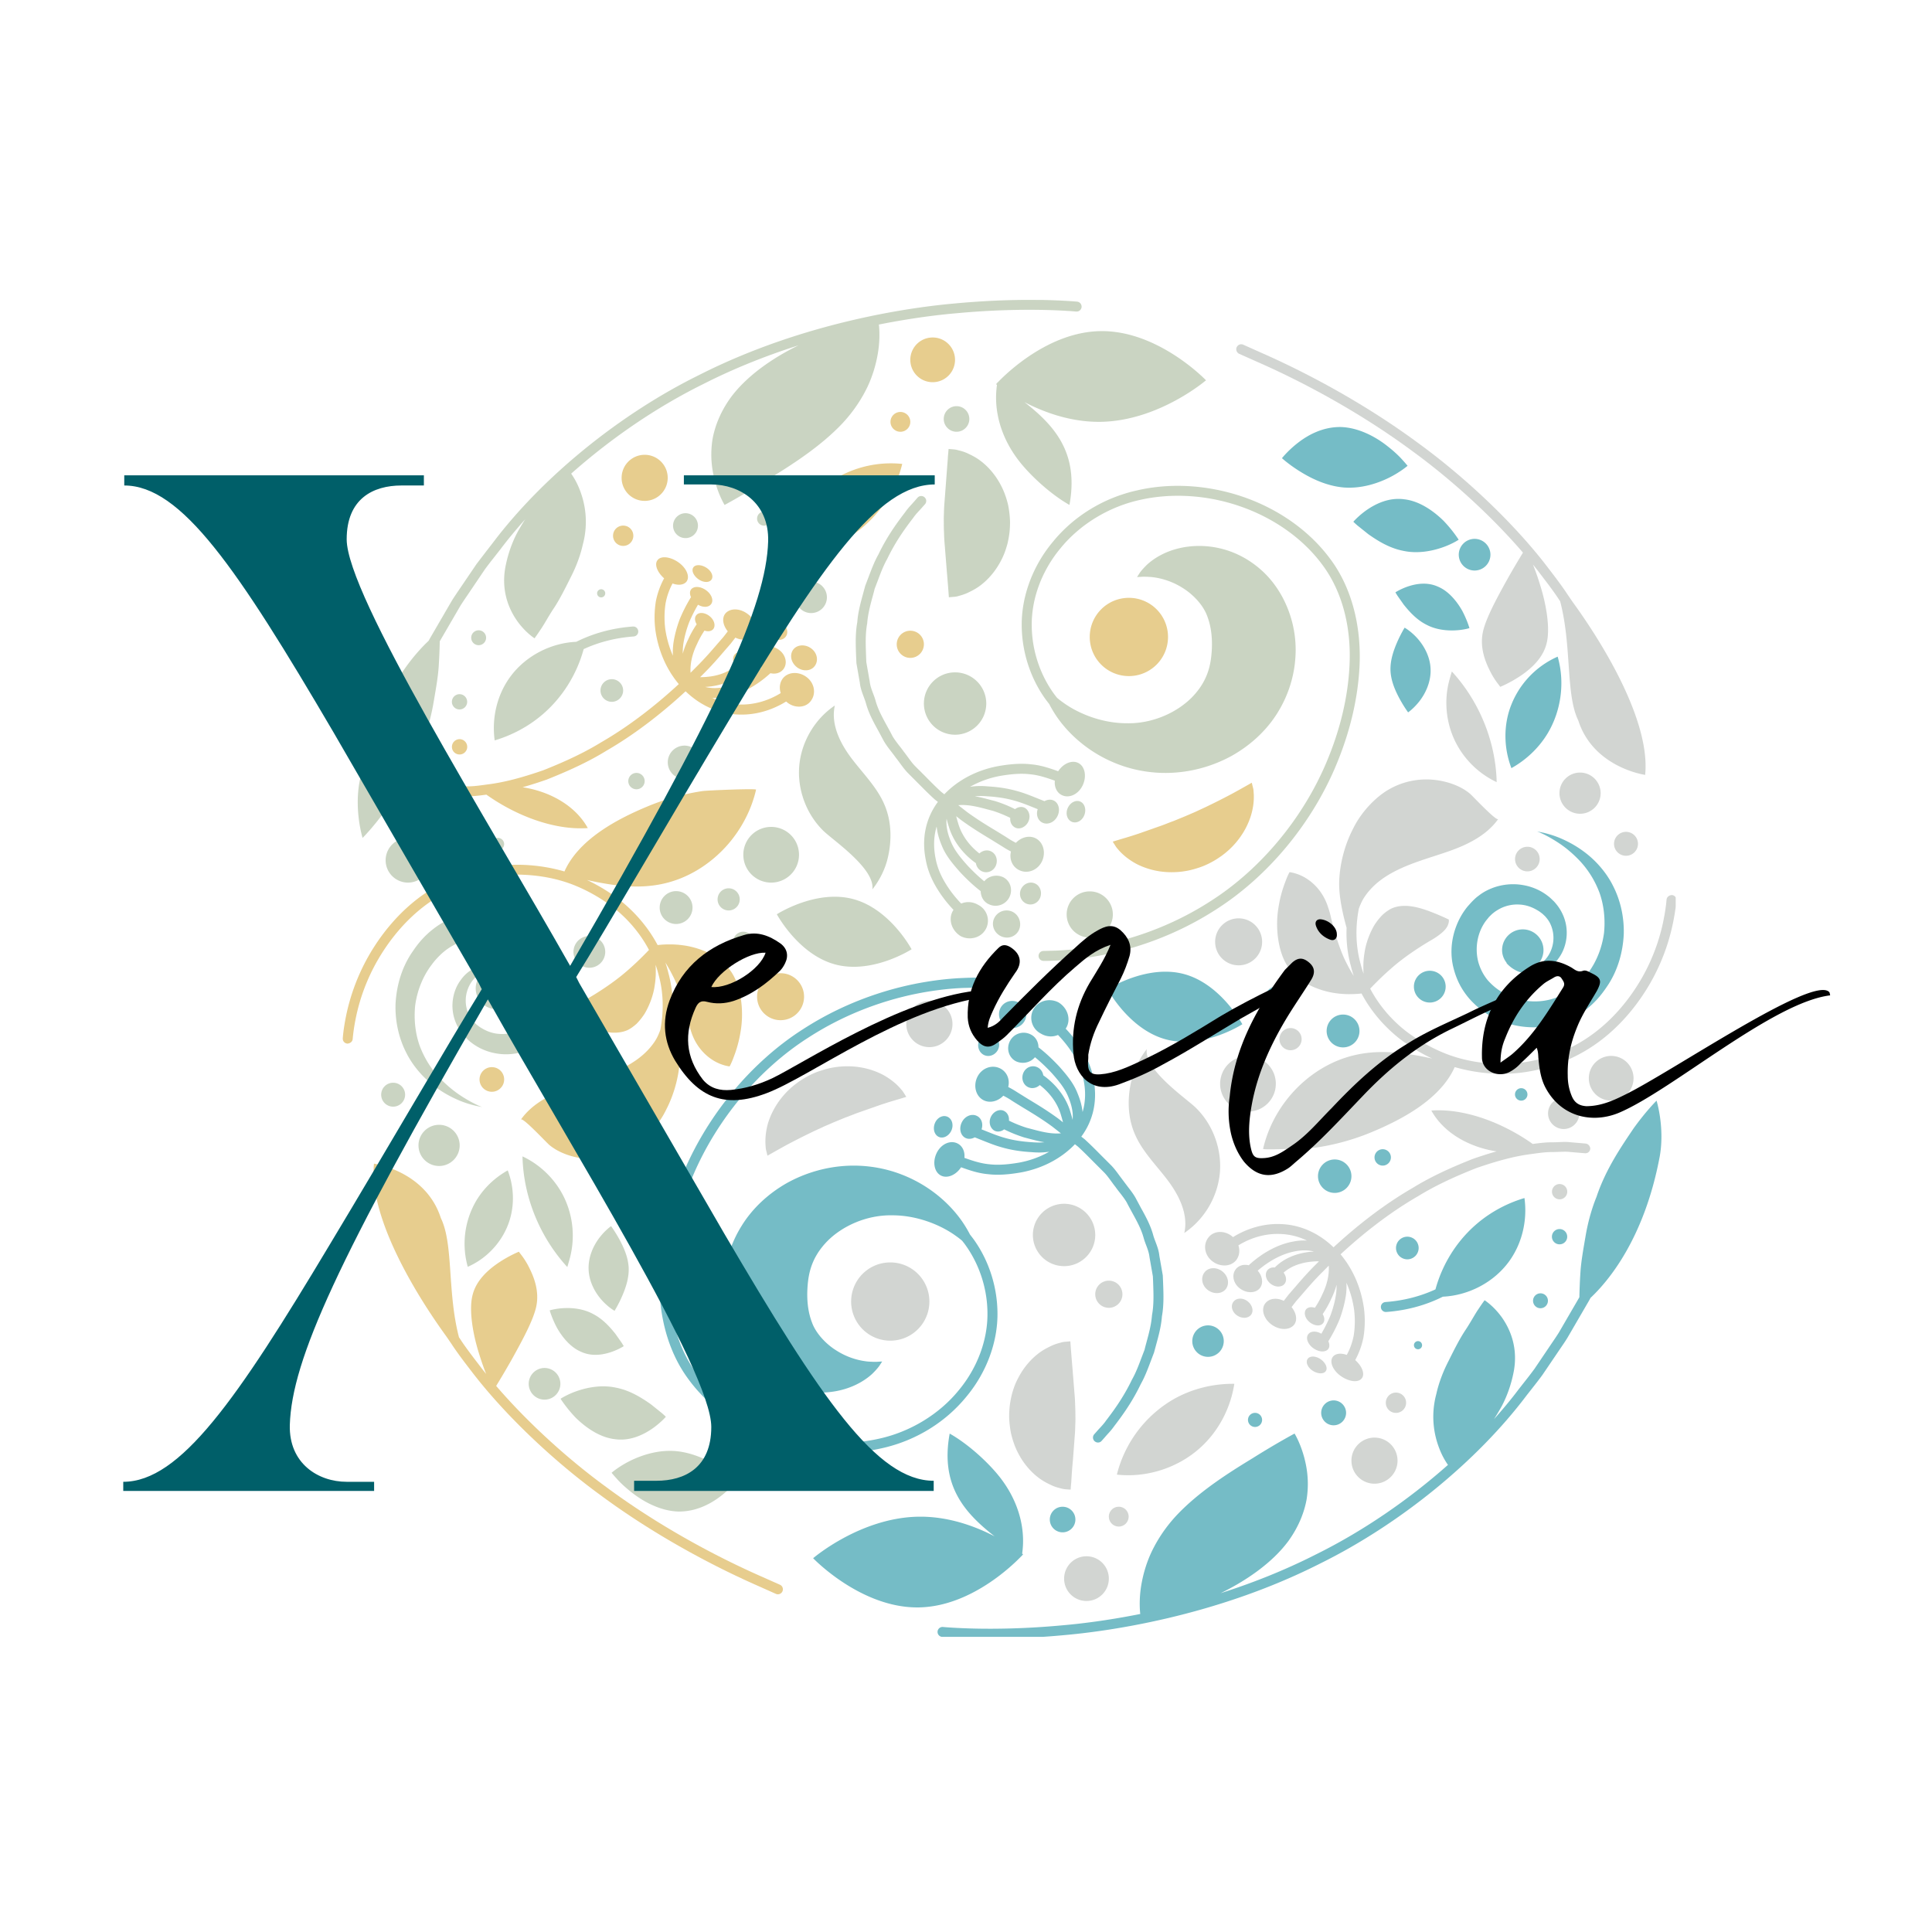 <svg xmlns="http://www.w3.org/2000/svg" xmlns:xlink="http://www.w3.org/1999/xlink" width="500" zoomAndPan="magnify" viewBox="0 0 375 375" height="500" preserveAspectRatio="xMidYMid meet" version="1.0"><defs><filter x="0%" y="0%" width="100%" height="100%" id="A"><feColorMatrix values="0 0 0 0 1 0 0 0 0 1 0 0 0 0 1 0 0 0 1 0" color-interpolation-filters="sRGB"/></filter><mask id="B"><g filter="url(#A)"><path fill="#000" fill-opacity=".62" d="M-37.5-37.5h450v450h-450z"/></g></mask><clipPath id="C"><path d="M83 8h177.254v245H83zm0 0" clip-rule="nonzero"/></clipPath><clipPath id="D"><path d="M63 24h195v235.707H63zm0 0" clip-rule="nonzero"/></clipPath><clipPath id="E"><path d="M1.504 7H179v245H1.504zm0 0" clip-rule="nonzero"/></clipPath><clipPath id="F"><path d="M4 .207h195V236H4zm0 0" clip-rule="nonzero"/></clipPath><clipPath id="G"><path d="M0 0h261v262H0z"/></clipPath></defs><g mask="url(#B)"><g transform="translate(65 58)"><g clip-path="url(#G)"><g clip-path="url(#C)"><path fill="#b6bbb6" d="M260.379 116.727c0 .066-.098 1.75-.687 4.586-.836 3.98-2.281 7.797-4.281 11.336-2.082 3.664-5.777 8.82-11.535 12.582-5.109 3.34-11.312 5.195-17.262 5.195-.523 0-1.039-.008-1.551-.039a33.01 33.01 0 0 1-7.707-1.266c-2.742 6.176-10.09 10.105-16.02 12.582a45.41 45.41 0 0 1-10.801 3.027c-.867.121-10.43.531-10.371.266 1.598-6.93 6.355-13.047 12.676-16.312 6.738-3.473 13.332-2.73 20.145-1.219-2.168-1.016-4.242-2.273-6.203-3.758-3.168-2.465-5.75-5.547-7.508-8.871-.203.02-.437.051-.695.066-1.027.078-2.543.125-4.148-.102-3.219-.391-7.281-2.008-9.27-4.914-2.086-2.824-2.684-7.793-2.008-11.75.305-1.988.836-3.711 1.313-4.93.426-1.23.836-1.922.836-1.922s1.598.16 3.254 1.215c1.648 1.031 3.391 2.887 4.238 5.645.246.703.465 1.523.656 2.418l.77 2.844c.609 1.961 1.313 3.98 2.219 5.684a25.63 25.63 0 0 0 1.332 2.352 21.06 21.06 0 0 1-.562-1.926c-.656-2.367-.941-4.859-.836-7.43-.727-2.598-1.516-6.074-1.437-8.891.086-3.281.98-7.043 2.691-10.332 1.582-3.266 4.465-6.273 7.129-7.73 2.691-1.523 5.719-2.027 8.355-1.789 2.465.211 5.254 1.078 7.184 2.695.602.504 5.148 5.414 5.512 4.93-2.246 3.176-5.949 4.984-9.621 6.27-5.75 2.02-12.859 3.523-16.418 8.984-.379.582-.723 1.332-1.027 2.172-.695 3.699-.59 7.277.332 10.629.164.664.363 1.32.594 1.98-.07-1.172-.07-2.523.16-3.914.258-1.961 1.02-3.949 1.93-5.508a12.15 12.15 0 0 1 1.582-2c.598-.543 1.172-.953 1.723-1.227 2.352-1.066 5.102-.316 7.316.492a48.33 48.33 0 0 1 3.855 1.648s-.027.141-.008.379a3.01 3.01 0 0 1-.258.848c-.316.656-1.02 1.43-2.809 2.551-1.855 1.066-5.281 3.188-8.051 5.633-1.797 1.551-3.312 3.105-4.16 3.988 1.637 3.102 4.035 5.988 6.996 8.289 2.484 1.875 5.168 3.379 7.984 4.453 2.828 1.066 5.938 1.688 9.242 1.84 6.043.32 12.445-1.43 17.66-4.848 5.434-3.539 8.938-8.43 10.918-11.914 1.902-3.367 3.281-6.992 4.07-10.773.563-2.684.648-4.281.66-4.301.027-.531.512-.883 1.016-.914.504.012.914.469.887 1zM175.527 10.676l3.844 1.711c6.074 2.676 17.988 8.461 29.789 17.188 7.813 5.691 15.539 12.82 21.449 19.691-.664 1.082-1.883 3.102-3.168 5.395-1.883 3.418-4.129 7.488-4.645 10.184-.523 2.719.352 5.27 1.324 7.211.465.98.988 1.789 1.398 2.352l.684.906s1.848-.734 3.93-2.133c2.094-1.41 4.359-3.457 5.055-6.273.742-2.816-.02-7.488-1.266-11.41a50.26 50.26 0 0 0-1.371-3.91c.469.57.914 1.141 1.344 1.711 1.453 1.895 2.75 3.59 3.766 5.168.059.086.105.152.164.23 2.301 8.813 1.035 18.051 3.52 23.145 2.941 9.172 12.98 10.563 12.98 10.563 1.059-10.543-8.375-25.734-14.074-33.566l-.988-1.445c-1.059-1.617-2.371-3.34-3.844-5.262-6.227-8.176-15.617-17.195-25.125-24.117-11.953-8.828-24.012-14.691-30.141-17.395l-3.836-1.715c-.484-.219-1.055 0-1.273.488-.059.121-.086.254-.086.387a.99.99 0 0 0 .57.898zm67.215 153.281l-2.918-.246c-.695-.094-1.449-.059-2.238-.027-.418.02-.855.035-1.293.035-1.211-.008-2.457.145-3.789.324-5.719-4.062-13.133-6.945-19.68-6.488 2.301 4.168 6.832 6.746 11.496 7.719.379.074.77.148 1.16.207-1.457.41-3.016.906-4.699 1.496-4.836 1.922-8.414 3.645-11.562 5.586-6.227 3.598-11.613 8.051-15.379 11.543-2.875-2.781-6.473-4.387-10.215-4.512-3.187-.141-6.449.762-9.305 2.531-.039-.027-.059-.066-.098-.094-1.434-1.238-3.605-1.238-4.68.188-1.094 1.402-.723 3.477.816 4.617 1.543 1.152 3.598 1.027 4.605-.266.609-.809.734-1.855.41-2.848 2.512-1.551 5.379-2.328 8.164-2.207a12.81 12.81 0 0 1 5.141 1.277c-.867-.051-1.77.008-2.703.199-2.922.531-5.937 2.148-8.602 4.598-.961-.23-1.934.027-2.512.77-.859 1.102-.477 2.797.844 3.758 1.324.973 3.047.914 3.848-.113.703-.914.492-2.332-.437-3.367 2.281-1.973 4.844-3.312 7.23-3.75 1.352-.27 2.598-.25 3.691.035-.168.012-.34.02-.523.039-1.73.145-4.824.762-7.07 3.055-.543-.055-1.055.098-1.398.484-.629.707-.371 1.906.551 2.648.906.73 2.105.762 2.703.086.496-.574.402-1.477-.152-2.219 1.789-1.59 4.168-2.027 5.559-2.141.469-.047.906-.059 1.313-.059l-.609.609c-1.691 1.676-3.062 3.273-4.156 4.551l-1.18 1.359-.895 1.16c-1.332-.656-2.809-.512-3.57.469-.941 1.168-.285 3.109 1.277 4.188 1.598 1.102 3.434 1.035 4.301-.02.684-.887.438-2.285-.496-3.426l.875-1.133 1.172-1.344c1.074-1.254 2.406-2.805 4.063-4.445l1.113-1.121c.145 2.332-.676 4.406-1.254 5.578-.496 1.133-1.066 2.043-1.449 2.605-.664-.227-1.32-.141-1.703.297-.512.664-.191 1.797.734 2.52s2.063.809 2.551.184c.379-.437.324-1.133-.066-1.781a18.19 18.19 0 0 0 1.684-3.008c.324-.656.723-1.59 1.02-2.691a13.28 13.28 0 0 1-.098 1.77c-.199 1.379-.578 2.824-1.121 4.262a29.16 29.16 0 0 1-1.742 3.477c-.961-.562-2.027-.555-2.523.082-.578.715-.121 1.953.973 2.734 1.074.77 2.34.828 2.883.16.293-.379.285-.941.027-1.512a29.88 29.88 0 0 0 2.172-4.234 23.57 23.57 0 0 0 1.246-4.73 13.6 13.6 0 0 0 .094-2.398 20.13 20.13 0 0 1 1.484 5.215c.211 1.664.191 3.379-.074 5.035a13.04 13.04 0 0 1-1.344 3.766c-1.113-.406-2.18-.305-2.711.371-.723.992.047 2.695 1.637 3.781 1.609 1.094 3.367 1.246 3.996.371.637-.809.059-2.344-1.285-3.523.734-1.34 1.277-2.816 1.602-4.434.305-1.875.332-3.77.094-5.633-.398-2.828-1.523-6.852-4.539-10.461 3.691-3.414 8.953-7.773 15.047-11.285 3.082-1.895 6.566-3.578 11.246-5.434 4.207-1.465 7.652-2.352 10.547-2.723l.293-.039c1.371-.191 2.664-.371 3.816-.371.57 0 1.074-.02 1.57-.039.734-.027 1.371-.055 1.941.02l2.969.25c.57.047 1-.352 1.039-.887a1.04 1.04 0 0 0-.926-1zm-51.398 41.875c-.961-.676-2.094-.703-2.531-.066s0 1.664.992 2.301c.988.629 2.121.668 2.531.066.418-.598-.031-1.625-.992-2.301zm-14.254-11.305c-.953-.687-2.172-.602-2.723.207-.551.801-.199 1.98.781 2.617.98.648 2.195.551 2.719-.207s.172-1.926-.777-2.617zm-7.527-2.047c1.199.809 2.738.637 3.434-.371.688-1.027.371-2.484-.789-3.371-1.152-.863-2.75-.77-3.484.324-.742 1.086-.359 2.617.84 3.418zm-26.754 38.656l.039-.496c.008-.312.094-.809.105-1.332.066-1.086.16-2.504.305-3.969l.332-4.406c.059-.723.105-1.437.113-2.133.031-.816.047-1.016.031-2.215a37.23 37.23 0 0 0-.051-1.914c-.016-.695-.055-1.406-.121-2.133l-.352-4.406-.324-3.949-.133-1.836s-.172.02-.496.047c-.312.051-.82.02-1.359.203-.574.148-1.277.352-1.953.691-.703.336-1.504.754-2.266 1.324-1.52 1.133-3.016 2.816-4.09 4.938-.562 1.047-.973 2.219-1.266 3.438-.285 1.293-.437 2.352-.449 3.941 0 .77.164 2.531.449 3.633.305 1.219.723 2.379 1.273 3.438 1.074 2.109 2.578 3.797 4.113 4.918.762.57 1.559.98 2.273 1.313.695.344 1.391.535 1.949.668.535.172 1.066.172 1.383.211a6.2 6.2 0 0 1 .492.027zm-37.207-74.582c1.379-.477 2.691-.867 3.672-1.152l1.637-.496s-.086-.133-.238-.387c-.16-.238-.391-.676-.75-1.059-.695-.855-1.855-1.914-3.496-2.816-1.637-.875-3.746-1.531-6.098-1.656a16.12 16.12 0 0 0-3.625.219c-1.133.172-2.762.695-3.523 1.02a17.26 17.26 0 0 0-3.414 1.93c-1.012.734-1.914 1.57-2.676 2.457-1.543 1.777-2.539 3.75-3.055 5.527-.496 1.809-.531 3.352-.418 4.473.008.543.191.973.238 1.258l.113.445 1.492-.844c.879-.488 2.066-1.172 3.371-1.84 1.293-.676 2.684-1.367 4.074-2.035l2.094-.969 1.969-.848 2.227-.914c.715-.246 1.426-.551 2.152-.82l4.254-1.492zm56.051 14.539c2.227 2.953 4.035 6.637 3.219 10.23a16 16 0 0 0 6.898-11.609c.426-4.633-1.324-9.422-4.645-12.684-1.867-1.836-10.098-7.367-9.535-11.391-1.418 1.797-2.492 3.965-3.008 6.195-.781 3.387-.715 7.02.676 10.258 1.445 3.398 4.168 6.051 6.395 9zm-9.867 57.129c5.793.641 11.828-1.293 16.156-5.195 3.57-3.207 5.91-7.687 6.637-12.43-4.086-.047-8.176.953-11.734 2.961a23.46 23.46 0 0 0-11.059 14.664zm20.039-75.863c0 2.984 2.418 5.402 5.406 5.402s5.406-2.418 5.406-5.402-2.418-5.406-5.406-5.406a5.42 5.42 0 0 0-5.406 5.406zm15.82-8.66a2.15 2.15 0 1 0-4.305 0 2.15 2.15 0 1 0 4.305 0zm54.043-51.742c-2.207 0-3.996 1.789-3.996 3.996s1.789 3.996 3.996 3.996 3.996-1.789 3.996-3.996c-.008-2.207-1.789-3.996-3.996-3.996zm6.594 13.824c0 1.285 1.039 2.324 2.324 2.324a2.32 2.32 0 1 0 0-4.645c-1.285.008-2.324 1.047-2.324 2.32zm-.551 41.172a4.34 4.34 0 0 0 0 8.68 4.34 4.34 0 0 0 0-8.68zm-132.34-10.668c-2.473 0-4.48 2.008-4.48 4.48s2.008 4.484 4.48 4.484 4.484-2.008 4.484-4.484-2.008-4.48-4.484-4.48zm26.145 51.473c3.34 0 6.051-2.711 6.051-6.051a6.06 6.06 0 0 0-6.051-6.055 6.06 6.06 0 0 0-6.055 6.055 6.06 6.06 0 0 0 6.055 6.051zm8.688 8.09c1.457 0 2.637-1.18 2.637-2.637s-1.18-2.633-2.637-2.633-2.637 1.18-2.637 2.633 1.18 2.637 2.637 2.637zm51.563 25.191c-2.477 0-4.473 2.008-4.473 4.473 0 2.473 2.008 4.473 4.473 4.473 2.473 0 4.473-2.008 4.473-4.473a4.47 4.47 0 0 0-4.473-4.473zm4.168-8.738a1.97 1.97 0 0 0-1.969 1.973 1.96 1.96 0 0 0 1.969 1.969c1.086 0 1.969-.875 1.969-1.969a1.97 1.97 0 0 0-1.969-1.973zm31.766-40.48c-.816 0-1.484.664-1.484 1.484a1.49 1.49 0 0 0 1.484 1.484c.82 0 1.484-.668 1.484-1.484s-.664-1.484-1.484-1.484zm-91.836 72.25a4.34 4.34 0 0 0 0 8.68 4.34 4.34 0 0 0 0-8.68zm6.262-9.613c-1.066 0-1.922.867-1.922 1.922a1.93 1.93 0 0 0 1.922 1.922c1.059 0 1.922-.863 1.922-1.922s-.855-1.922-1.922-1.922zm76.926-125.715a2.39 2.39 0 0 0 2.387 2.391c1.313 0 2.391-1.066 2.391-2.391s-1.066-2.387-2.391-2.387c-1.324.008-2.387 1.074-2.387 2.387zm-53.656 20.625c2.523 0 4.559-2.039 4.559-4.559a4.56 4.56 0 0 0-4.559-4.559 4.56 4.56 0 0 0-4.559 4.559c0 2.52 2.035 4.559 4.559 4.559zm-67.617 57.668c-4.195 0-7.594 3.398-7.594 7.594a7.59 7.59 0 1 0 15.188 0 7.59 7.59 0 0 0-7.594-7.594zm130.711-25.895c1.676 0 3.035-1.359 3.035-3.035s-1.359-3.035-3.035-3.035a3.04 3.04 0 0 0-3.035 3.035 3.04 3.04 0 0 0 3.035 3.035zm-22.297-86.715c-.922 3.77-.496 7.852 1.18 11.352a17.1 17.1 0 0 0 8.109 8.035c-.18-7.898-3.367-15.664-8.699-21.48-.207.695-.418 1.398-.59 2.094zm0 0"/></g><g clip-path="url(#D)"><path fill="#2093a3" d="M222.047 115.824c.91-.707 1.77-1.125 2.719-1.496 1.895-.695 3.895-.863 5.75-.551 1.855.293 3.566 1.055 4.938 2.133.352.254.656.559.961.855l.23.219.238.266.34.418a9.12 9.12 0 0 1 1.285 2.246c1.211 3.086.438 6.273-1.094 8.234-1.492 2.074-3.777 2.91-5.48 2.855-1.75-.012-2.949-.727-3.637-1.238-.684-.543-.961-.914-.961-.914l.191.141c-.59-.703-.973-1.598-.973-2.586a4.02 4.02 0 0 1 4.016-4.016 4.02 4.02 0 0 1 4.02 4.016c0 1.371-.687 2.57-1.723 3.293 1.121-.437 2.207-1.324 2.902-2.637a6.41 6.41 0 0 0 .047-5.949c-.246-.477-.621-.941-.922-1.273l-.383-.363-.133-.121-.18-.137c-.238-.18-.469-.359-.734-.504-1.02-.625-2.187-1.055-3.426-1.133a7.3 7.3 0 0 0-3.652.668c-.543.266-1.164.637-1.555.98-.168.105-.512.457-.809.75l-.59.727c-1.645 2.195-2.195 5.184-1.523 7.906a9.61 9.61 0 0 0 1.84 3.625c1.082 1.23 2.227 2.074 3.578 2.77 2.637 1.398 5.824 1.734 8.68.961a13.15 13.15 0 0 0 3.938-1.816c1.152-.77 2.332-1.969 3.18-3.133 1.809-2.367 2.844-5.176 3.215-7.934.277-2.77-.047-5.492-.895-7.852-.902-2.371-2.121-4.266-3.578-5.891-1.437-1.562-2.891-2.762-4.187-3.629-2.598-1.73-4.348-2.34-4.348-2.34l1.285.266c.828.211 2.066.523 3.559 1.191 1.484.656 3.254 1.617 5.043 3.082 1.734 1.418 3.645 3.523 4.93 6.148 1.324 2.625 2.125 5.852 2.02 9.297-.164 3.426-1.145 7.121-3.352 10.27-1.094 1.629-2.285 3.008-3.949 4.313-1.676 1.301-3.5 2.234-5.527 2.805a17.11 17.11 0 0 1-12.355-1.168c-1.883-.953-3.645-2.391-4.918-3.883-1.57-1.887-2.437-3.77-2.969-5.91-1.047-4.234.219-8.758 2.797-11.879.371-.398.609-.703 1.086-1.168.305-.297.551-.543 1.066-.914zm34.488 39.809s-2.047 2.023-4.445 5.367c-2.285 3.395-5.387 7.859-7.195 13.266-1.066 2.637-1.742 5.281-2.16 7.793-.43 2.512-.836 4.77-.969 6.813-.137 2.027-.184 3.723-.211 4.922l-3.988 6.863c-.418.664-.883 1.348-1.371 2.063l-3.367 4.988a83.12 83.12 0 0 1-1.941 2.531l-1.133 1.445c-1.465 1.953-3.074 3.875-4.77 5.777a49.2 49.2 0 0 0 1.457-2.445c1.219-2.266 2.02-4.789 2.426-7.09.773-4.664-.883-8.164-2.426-10.316-1.598-2.187-3.281-3.234-3.281-3.234s-.469.617-1.164 1.672c-.73 1.039-1.551 2.637-2.672 4.293-1.094 1.684-2.121 3.73-3.141 5.785-1.047 2.02-1.902 4.227-2.391 6.434-1.141 4.254-.445 7.949.555 10.527.551 1.473 1.227 2.57 1.703 3.246-7.711 6.84-16.598 12.922-25.656 17.395-6.234 3.168-12.527 5.613-18.473 7.508 5.016-2.445 10.086-5.937 13.199-10.184 1.98-2.77 3.008-5.469 3.473-7.906.418-2.523.277-4.789-.086-6.691-.723-3.797-2.234-6.203-2.234-6.203s-3.57 1.91-8.168 4.805c-4.645 2.828-10.449 6.5-14.758 11.098-2.152 2.313-3.684 4.699-4.777 6.957-1.086 2.281-1.695 4.539-2.027 6.441-.437 2.531-.344 4.598-.219 5.719-6.5 1.297-11.801 1.914-15.027 2.191-7.184.676-13.145.723-16.883.645-4.016-.086-6.355-.312-6.375-.312a.97.97 0 0 0-1.059.867.97.97 0 0 0 .867 1.055c.094.008 2.418.227 6.52.324l2.809.027c3.691 0 8.609-.152 14.293-.684 8.125-.707 29.234-3.484 49.789-13.914 15.438-7.625 30.406-19.812 40.047-32.613l1.113-1.418c.695-.887 1.371-1.742 2.008-2.629l3.387-4.996c.508-.742.992-1.445 1.43-2.16l4.109-7.07c.145-.246.27-.465.363-.664 3.539-3.324 10.496-11.629 13.457-27.562.961-5.625-.637-10.723-.637-10.723zm-150.297 67.453c6.48-1.449 12.285-5.008 16.359-10.023 3.871-4.645 6.063-10.535 6.012-16.176-.027-4.977-1.578-9.945-4.387-14-.305-.445-.629-.855-.949-1.266-.23-.449-.488-.914-.793-1.41-2.035-3.406-6.164-7.84-12.598-10.285-3.168-1.219-6.93-1.875-10.793-1.629-3.844.238-7.754 1.344-11.305 3.305-3.523 1.988-6.664 4.824-8.812 8.297-2.172 3.465-3.227 7.184-3.465 10.527-.562 6.668 2.172 13.367 6.785 17.355 4.684 4.074 9.973 4.863 13.867 4.406 3.977-.457 6.699-2.187 8.156-3.539.73-.723 1.215-1.285 1.492-1.73l.418-.648s-.266.008-.77.039c-.477.047-1.207.02-2.047-.039a14.05 14.05 0 0 1-6.09-2.152c-2.094-1.301-3.988-3.395-4.711-5.422-.789-2.039-1.055-4.445-.855-7.062.199-2.645.836-5.652 3.824-8.719 2.949-2.988 7.68-5.109 12.57-5.023 4.914-.02 9.555 1.922 12.441 4.035.418.293.797.59 1.148.887.305.371.602.758.887 1.18 2.59 3.738 4.027 8.316 4.043 12.914.051 5.195-1.977 10.629-5.574 14.941-3.75 4.613-9.328 8.02-15.305 9.363-6.137 1.418-13.027 1.016-19.395-1.152-6.727-2.293-12.504-6.406-16.262-11.59-3.664-4.977-5.492-11.781-5.148-19.16.273-6.289 1.816-12.762 4.574-19.223 4.625-10.84 12.754-20.555 22.309-26.664 8.746-5.672 17.395-7.984 23.117-8.926 2.367-.391 4.699-.641 6.945-.734l2.426-.066h.039a.96.96 0 0 0 .961-.961c0-.531-.426-.961-.961-.973 0-.008-.895-.008-2.559.066-2.324.098-4.73.355-7.176.762-5.902.973-14.828 3.359-23.848 9.215-9.871 6.309-18.266 16.34-23.043 27.531-2.844 6.68-4.434 13.371-4.727 19.898-.363 7.813 1.598 15.047 5.52 20.375 3.984 5.5 10.086 9.859 17.195 12.277 4.074 1.379 8.355 2.082 12.531 2.082 2.742 0 5.406-.293 7.949-.883zm37.828-69.09c-.77-1.867-2.086-3.43-3.504-5.027-1.121-1.187-2.453-2.504-3.996-3.684 0-1.047-.543-2.055-1.543-2.52-1.465-.734-3.262-.145-4.004 1.32s-.211 3.219 1.188 3.914c1.258.578 2.77.285 3.676-.793 1.234 1 2.332 2.086 3.254 3.066 1.285 1.445 2.484 2.875 3.148 4.473.754 1.73 1.047 3.293.906 4.605a19.02 19.02 0 0 0-.391-1.398c-.789-2.809-2.703-5.387-5.301-7.234-.086-.578-.41-1.121-.941-1.453-.98-.609-2.238-.266-2.816.762s-.289 2.32.645 2.891c.773.477 1.762.324 2.438-.312 2.016 1.559 3.492 3.633 4.129 5.891a21.79 21.79 0 0 1 .371 1.34l-.922-.723c-2.133-1.559-4.18-2.797-5.824-3.785l-2.254-1.402c-.609-.398-1.164-.703-1.629-.941.363-1.445-.23-2.941-1.57-3.605-1.617-.809-3.598-.059-4.434 1.676-.828 1.73-.277 3.75 1.227 4.5 1.238.617 2.789.211 3.824-.883.43.219.945.492 1.504.863.668.438 1.457.914 2.324 1.449 1.691 1.016 3.613 2.176 5.66 3.672l1.695 1.324c-1.934.168-3.875-.344-5.758-.848l-.875-.23c-1.477-.457-2.695-1.016-3.457-1.387.07-.727-.219-1.43-.809-1.801-.855-.57-2.074-.094-2.633.941-.562 1.027-.277 2.211.531 2.75.598.371 1.371.27 1.988-.199.82.418 2.191 1.039 3.863 1.563l.906.238c.969.254 1.988.523 3.043.703-.75.066-1.57.066-2.434-.008-1.934-.117-3.695-.391-5.246-.84-1.285-.352-2.578-.875-3.949-1.426-.187-.078-.391-.152-.578-.23.359-1.055.008-2.16-.895-2.605-1.031-.516-2.344.035-2.934 1.234-.59 1.191-.273 2.551.707 3.039.551.273 1.215.207 1.805-.117l1.172.469c1.43.57 2.77 1.121 4.148 1.492 1.676.484 3.578.789 5.625.906.523.047 1.027.074 1.523.074a12.85 12.85 0 0 0 1.98-.152c-1.734.992-3.695 1.715-5.789 2.105-2.281.398-4.223.523-5.793.332-1.637-.145-3.172-.637-4.875-1.246.125-1.199-.359-2.312-1.352-2.801-1.418-.703-3.223.145-4.051 1.895s-.441 3.703.875 4.352c1.234.609 2.91-.125 3.883-1.621 1.816.66 3.473 1.199 5.328 1.352a14.69 14.69 0 0 0 1.762.098c1.34 0 2.855-.152 4.578-.457 4.137-.773 7.793-2.703 10.43-5.465l.59.469c1.066.969 2.121 2.047 3.207 3.141l1.836 1.836c.516.516.953 1.121 1.426 1.77.277.371.543.754.801 1.066a22.22 22.22 0 0 0 .848 1.121c.504.648.98 1.266 1.34 1.887.336.664.707 1.332 1.066 1.996.906 1.648 1.77 3.199 2.238 4.949.133.477.305.934.484 1.398.285.762.551 1.484.637 2.285l.656 3.742.051 1.246c.074 2.168.16 4.215-.223 6.27-.133 1.801-.598 3.539-1.055 5.215-.141.535-.293 1.066-.379 1.477l-.609 1.59c-.57 1.523-1.113 2.949-1.848 4.242-1.723 3.598-3.777 6.301-5.023 7.938-.418.602-.84 1.047-1.18 1.418-.203.211-.371.398-.488.535l-.625.703a.96.96 0 0 0 .074 1.359c.191.164.418.25.648.25.266 0 .523-.105.711-.324l.66-.742c.121-.145.266-.305.426-.488.391-.426.867-.941 1.324-1.586 1.273-1.676 3.406-4.473 5.176-8.187.77-1.359 1.344-2.863 1.941-4.453l.637-1.672.422-1.555c.484-1.77.977-3.586 1.113-5.48.398-2.16.313-4.414.227-6.586l-.059-1.371-.664-3.797c-.094-.98-.418-1.855-.742-2.703-.152-.418-.316-.828-.43-1.234-.523-1.961-1.473-3.695-2.406-5.367l-1.059-1.98c-.445-.781-.988-1.477-1.512-2.152l-.828-1.102-.781-1.039c-.492-.676-.996-1.371-1.625-2.008l-1.828-1.828c-1.113-1.121-2.187-2.215-3.34-3.254l-.602-.465c2.391-3.238 3.207-7.148 2.332-11.375-.406-2.176-1.312-4.242-2.855-6.496a24.5 24.5 0 0 0-2.512-3.094c.031-.039.059-.066.086-.117 1-1.637.332-3.883-1.484-4.984-1.816-.922-4.008-.277-4.891 1.426a3.44 3.44 0 0 0 1.512 4.656c1.047.625 2.273.684 3.293.246.887.922 1.703 1.914 2.41 2.941 1.379 2.016 2.188 3.852 2.547 5.777.457 2.207.383 4.309-.187 6.242-.125-1.18-.477-2.484-1.066-3.844zm-26.902 8.648c.844.43 1.949-.086 2.465-1.141s.219-2.266-.668-2.715c-.887-.437-1.988.066-2.465 1.145s-.18 2.281.668 2.711zm8.801-15.883c.988.496 2.207.039 2.742-1.008.523-1.047.121-2.312-.906-2.828s-2.254-.055-2.738 1.008-.078 2.332.902 2.828zm4.418-5.48c1.281.637 2.863.113 3.527-1.172s.125-2.863-1.215-3.539c-1.344-.668-2.922-.145-3.543 1.168-.598 1.324-.055 2.902 1.23 3.543zm2.883 102.75c.02.008.035.027.047.039.008-.039.008-.078.02-.105l.246-.266-.18-.145c.715-4.902-.734-10.086-4.082-14.512-2.266-3-6.34-6.73-9.984-8.785-1.836 9.984 2.75 15.285 8.727 19.949-3.719-1.934-8.984-3.922-14.855-3.816-11.25.207-20.375 8.059-20.375 8.059s9.309 9.754 20.555 9.547c10.031-.191 18.215-8.223 19.883-9.965zm28.141-100.258c7.223 1.875 14.73-2.969 14.73-2.969s-4.207-7.891-11.418-9.766c-7.227-1.875-14.734 2.969-14.734 2.969s4.199 7.891 11.422 9.766zm34.469-107.148c3.293.238 6.355-.742 8.641-1.855 2.273-1.113 3.691-2.359 3.691-2.359s-.371-.465-1.035-1.191c-.656-.742-1.648-1.672-2.848-2.605-2.398-1.914-5.727-3.645-9.125-3.73-3.406-.027-6.223 1.484-8.223 3.027-1.988 1.531-3.148 3.023-3.148 3.023s1.434 1.316 3.633 2.656c2.191 1.359 5.141 2.762 8.414 3.035zm21.555 27.73c1.629-.066 2.789-.437 2.789-.437s-.43-1.52-1.391-3.348c-1.008-1.789-2.617-3.828-4.73-4.703-2.062-.93-4.176-.57-5.699-.074-1.531.504-2.551 1.18-2.551 1.18a12.34 12.34 0 0 0 .438.715l1.191 1.691c1.055 1.305 2.426 2.875 4.348 3.855 1.855 1 3.969 1.199 5.605 1.121zm-16.988-23.477c-1.73 1.18-2.758 2.391-2.758 2.391s.285.293.797.73l2.105 1.684c1.777 1.25 4.063 2.715 6.813 3.238 2.676.578 5.387.074 7.406-.609 2.008-.668 3.32-1.551 3.32-1.551s-1.086-1.75-2.941-3.684c-1.902-1.867-4.633-3.824-7.594-4.16-2.914-.406-5.426.801-7.148 1.961zm6.242 36.793c.828 1.523 1.629 2.598 1.629 2.598s1.113-.754 2.246-2.227c1.121-1.457 2.227-3.703 2.113-6.215-.094-2.512-1.391-4.637-2.617-5.988-1.238-1.359-2.418-2.008-2.418-2.008s-.715 1.145-1.406 2.715c-.695 1.59-1.41 3.547-1.336 5.613.086 2.074.965 3.98 1.789 5.512zm21.082 109.363c2.652-3.531 3.738-8.137 3.129-12.496-3.281.98-6.375 2.609-9.012 4.809-3.996 3.32-6.898 7.906-8.262 12.922-2.699 1.246-5.918 2.172-9.703 2.457-.535.035-.934.504-.887 1.035.039.504.465.895.961.895h.074c4.332-.324 7.969-1.453 10.992-2.969 4.93-.238 9.738-2.703 12.707-6.652zm7.68-102.77c2.605-4.395 3.313-9.887 1.895-14.809a17.1 17.1 0 0 0-9.309 10.191c-1.227 3.703-1.066 7.816.332 11.449 2.895-1.617 5.387-3.977 7.082-6.832zM141.25 234.457c-1.371 0-2.484 1.113-2.484 2.484s1.113 2.484 2.484 2.484 2.484-1.113 2.484-2.484-1.113-2.484-2.484-2.484zm25.172-32.148c0 1.688 1.367 3.055 3.055 3.055a3.06 3.06 0 0 0 3.055-3.055 3.06 3.06 0 0 0-3.055-3.055 3.06 3.06 0 0 0-3.055 3.055zm30.891-32.012a3.25 3.25 0 0 0-3.246-3.246 3.25 3.25 0 0 0-3.246 3.246 3.25 3.25 0 0 0 3.246 3.246 3.25 3.25 0 0 0 3.246-3.246zm6.07-5.234c-.875 0-1.59.715-1.59 1.59s.715 1.59 1.59 1.59 1.59-.715 1.59-1.59-.715-1.59-1.59-1.59zm32.844 16.977c0 .82.664 1.484 1.484 1.484s1.484-.664 1.484-1.484a1.49 1.49 0 0 0-1.484-1.484c-.82 0-1.484.668-1.484 1.484zm-28.066 0a2.2 2.2 0 0 0-2.199 2.199 2.21 2.21 0 0 0 2.199 2.199 2.21 2.21 0 0 0 2.199-2.199 2.2 2.2 0 0 0-2.199-2.199zm24.402 12.438c0 .801.645 1.449 1.445 1.449s1.445-.648 1.445-1.449-.645-1.445-1.445-1.445-1.445.648-1.445 1.445zm-23.117 8.625c0 .438.352.789.789.789s.789-.352.789-.789a.79.79 0 0 0-.789-.793.79.79 0 0 0-.789.793zm-18.004 13.133c0 1.332 1.082 2.414 2.414 2.414a2.42 2.42 0 0 0 2.418-2.414c0-1.332-1.086-2.418-2.418-2.418a2.42 2.42 0 0 0-2.414 2.418zm-12.84 2.738a1.37 1.37 0 0 0 1.371-1.371 1.37 1.37 0 0 0-1.371-1.367c-.75 0-1.371.609-1.371 1.367a1.38 1.38 0 0 0 1.371 1.371zm42.617-166.234a3.08 3.08 0 0 0 3.074-3.074 3.08 3.08 0 0 0-3.074-3.074 3.08 3.08 0 0 0-3.074 3.074 3.08 3.08 0 0 0 3.074 3.074zm-5.617 80.766a3.08 3.08 0 1 0-6.164 0c0 1.703 1.379 3.086 3.082 3.086s3.082-1.383 3.082-3.086zm15.875 20.918a1.21 1.21 0 0 0-1.207-1.207 1.21 1.21 0 0 0-1.211 1.207 1.21 1.21 0 0 0 1.211 1.211 1.21 1.21 0 0 0 1.207-1.211zm-48.82-17.004a1.96 1.96 0 0 0 1.961-1.961c0-1.086-.875-1.961-1.961-1.961s-1.961.875-1.961 1.961a1.96 1.96 0 0 0 1.961 1.961zm16.215 4.691c0-1.762-1.426-3.187-3.187-3.187s-3.187 1.426-3.187 3.188a3.19 3.19 0 0 0 3.188 3.188 3.19 3.19 0 0 0 3.188-3.187zm0 0"/></g><g clip-path="url(#E)"><path fill="#d8ae48" d="M8.188 128.574c-1.902 3.371-3.281 6.996-4.074 10.773-.559 2.684-.645 4.281-.656 4.301-.027.535-.512.887-1.016.914-.535-.027-.945-.484-.906-1.016 0-.07.094-1.754.684-4.59a39.69 39.69 0 0 1 4.285-11.332c2.082-3.664 5.777-8.824 11.535-12.582 5.109-3.34 11.313-5.195 17.262-5.195.523 0 1.035.008 1.551.035 2.691.125 5.281.563 7.707 1.27 2.742-6.18 10.09-10.109 16.02-12.582 3.453-1.449 7.09-2.477 10.801-3.027.863-.125 10.43-.531 10.371-.266-1.598 6.926-6.355 13.047-12.676 16.313-6.738 3.473-13.332 2.73-20.145 1.215 2.168 1.02 4.242 2.277 6.203 3.762 3.168 2.465 5.75 5.547 7.508 8.867l.695-.066c1.027-.074 2.543-.121 4.148.105 3.219.391 7.281 2.008 9.27 4.91 2.086 2.828 2.684 7.793 2.008 11.754-.305 1.988-.836 3.711-1.312 4.93-.43 1.227-.836 1.922-.836 1.922s-1.602-.16-3.254-1.219c-1.648-1.027-3.391-2.883-4.238-5.641-.246-.707-.465-1.523-.656-2.418l-.77-2.848c-.609-1.961-1.312-3.977-2.219-5.68a25.63 25.63 0 0 0-1.332-2.352c.219.637.41 1.285.563 1.922a24.08 24.08 0 0 1 .836 7.434c.723 2.598 1.516 6.07 1.438 8.887-.086 3.285-.98 7.043-2.691 10.336-1.582 3.266-4.465 6.273-7.129 7.727-2.691 1.523-5.719 2.027-8.355 1.789-2.465-.207-5.254-1.074-7.184-2.691-.602-.504-5.148-5.414-5.512-4.93 2.246-3.18 5.949-4.988 9.621-6.273 5.75-2.016 12.855-3.52 16.418-8.98.379-.582.723-1.332 1.027-2.172.695-3.703.59-7.281-.336-10.629-.16-.668-.359-1.324-.59-1.98.066 1.172.066 2.523-.16 3.91-.258 1.961-1.02 3.949-1.934 5.512a12.14 12.14 0 0 1-1.578 2c-.598.543-1.172.949-1.723 1.227-2.352 1.066-5.102.313-7.316-.496-2.191-.828-3.855-1.645-3.855-1.645s.027-.145.008-.383c.039-.227.098-.512.258-.848.313-.656 1.02-1.426 2.809-2.547 1.855-1.066 5.281-3.191 8.051-5.637 1.797-1.551 3.313-3.102 4.156-3.984-1.637-3.105-4.031-5.988-6.992-8.289-2.484-1.875-5.168-3.379-7.984-4.457-2.828-1.062-5.937-1.684-9.242-1.836-6.043-.324-12.445 1.43-17.66 4.844-5.426 3.559-8.918 8.453-10.898 11.934zm78.199 121.023l-3.848-1.711c-6.07-2.676-17.984-8.461-29.785-17.187-7.812-5.691-15.539-12.82-21.449-19.691.664-1.086 1.883-3.102 3.168-5.395 1.883-3.418 4.129-7.492 4.645-10.184.523-2.723-.352-5.273-1.324-7.215a14.6 14.6 0 0 0-1.398-2.348l-.684-.906s-1.848.734-3.934 2.133c-2.09 1.406-4.355 3.453-5.051 6.27-.742 2.816.02 7.492 1.266 11.41.445 1.449.922 2.801 1.371 3.914-.469-.57-.914-1.145-1.344-1.715-1.457-1.895-2.75-3.586-3.77-5.168a2.58 2.58 0 0 0-.16-.227c-2.305-8.812-1.039-18.055-3.52-23.145-2.941-9.176-12.98-10.562-12.98-10.562-1.059 10.543 8.371 25.73 14.074 33.563l.988 1.449c1.059 1.617 2.359 3.34 3.844 5.262 6.227 8.176 15.617 17.195 25.125 24.113 11.953 8.832 24.012 14.695 30.141 17.398l3.836 1.711c.484.219 1.055 0 1.273-.484.059-.125.086-.258.086-.391 0-.391-.211-.73-.57-.895zM70.57 54.43c.961.676 2.094.707 2.531.066s0-1.664-.992-2.301c-.988-.629-2.121-.668-2.531-.066-.418.598.031 1.625.992 2.301zm14.254 11.309c.953.684 2.172.598 2.723-.211.551-.801.199-1.98-.781-2.617-.98-.648-2.199-.551-2.723.211-.523.75-.168 1.922.781 2.617zm7.527 2.043c-1.199-.809-2.738-.637-3.434.371-.687 1.031-.371 2.484.789 3.371 1.152.867 2.75.77 3.484-.324.742-1.086.371-2.605-.84-3.418zm-.797 5.637c-1.543-1.152-3.598-1.027-4.609.266-.605.809-.73 1.855-.406 2.844-2.512 1.555-5.379 2.332-8.168 2.211-1.777-.059-3.512-.496-5.137-1.277a10.56 10.56 0 0 0 2.703-.199c2.922-.531 5.938-2.152 8.602-4.598.961.23 1.934-.027 2.512-.77.859-1.105.477-2.797-.848-3.758-1.32-.973-3.043-.914-3.844.113-.703.914-.492 2.332.438 3.367-2.281 1.973-4.844 3.313-7.23 3.75-1.352.266-2.598.25-3.695-.039.172-.008.344-.016.523-.035 1.734-.145 4.828-.762 7.074-3.055.539.055 1.055-.098 1.398-.488.629-.703.371-1.902-.555-2.645-.902-.73-2.102-.762-2.699-.086-.496.57-.402 1.477.148 2.219-1.789 1.59-4.168 2.027-5.555 2.141-.469.047-.906.059-1.312.059l.605-.609c1.695-1.676 3.066-3.273 4.16-4.551l1.18-1.359.895-1.16c1.332.656 2.809.512 3.57-.469.941-1.168.285-3.109-1.277-4.187-1.559-1.121-3.395-1.055-4.262.012-.687.883-.437 2.281.496 3.426l-.879 1.133-1.168 1.34c-1.078 1.258-2.418 2.809-4.066 4.445l-1.113 1.121c-.141-2.332.676-4.406 1.258-5.574.496-1.133 1.066-2.047 1.445-2.609.668.23 1.324.145 1.703-.293.516-.668.191-1.801-.73-2.523s-2.066-.809-2.551-.18c-.383.438-.324 1.133.066 1.777a18.07 18.07 0 0 0-1.684 3.008c-.324.656-.723 1.59-1.02 2.695a13.27 13.27 0 0 1 .094-1.77c.203-1.383.582-2.828 1.125-4.266.512-1.227 1.105-2.387 1.742-3.473.961.563 2.027.551 2.52-.086.582-.715.125-1.953-.969-2.73-1.074-.773-2.34-.828-2.883-.164-.297.383-.285.941-.031 1.516a30.07 30.07 0 0 0-2.168 4.234c-.602 1.598-1.02 3.188-1.246 4.73-.105.836-.133 1.637-.098 2.398-.836-1.914-1.273-3.75-1.484-5.219-.207-1.664-.187-3.375.078-5.031.266-1.371.723-2.629 1.34-3.77 1.113.41 2.18.305 2.715-.371.723-.988-.051-2.695-1.637-3.777-1.609-1.094-3.371-1.246-4-.371-.637.809-.055 2.34 1.285 3.52-.73 1.344-1.273 2.816-1.598 4.434a19.62 19.62 0 0 0-.094 5.637c.398 2.824 1.52 6.852 4.539 10.457-3.695 3.418-8.957 7.777-15.047 11.289-3.082 1.891-6.566 3.578-11.25 5.434-4.203 1.465-7.648 2.348-10.543 2.719l-.297.039c-1.367.191-2.664.371-3.812.371-.574 0-1.078.02-1.57.039-.734.027-1.371.059-1.941-.02l-2.973-.246a.93.93 0 0 0-1.035.883c-.039.535.352 1 .883 1.039l2.922.246c.695.098 1.449.059 2.238.027l1.293-.035c1.211.008 2.457-.145 3.789-.324 5.719 4.063 13.133 6.945 19.68 6.488-2.305-4.168-6.832-6.746-11.496-7.715a21.75 21.75 0 0 0-1.16-.211c1.457-.41 3.016-.902 4.699-1.492 4.836-1.926 8.414-3.648 11.563-5.59 6.227-3.594 11.613-8.051 15.379-11.543 2.875 2.781 6.473 4.387 10.211 4.512 3.191.145 6.453-.762 9.309-2.531.039.027.059.066.098.094 1.434 1.238 3.605 1.238 4.68-.187 1.094-1.43.723-3.492-.816-4.645zm86.762 22.211c-.008-.543-.191-.973-.238-1.258l-.113-.445-1.496.848c-.875.484-2.062 1.168-3.367 1.836-1.293.676-2.684 1.371-4.074 2.035l-2.094.973-1.969.848-2.227.91c-.715.25-1.43.555-2.152.82l-4.293 1.512c-1.379.477-2.691.867-3.672 1.152l-1.637.496a12.61 12.61 0 0 0 .238.391c.172.238.391.676.75 1.055.695.855 1.855 1.914 3.496 2.816 1.637.875 3.746 1.535 6.098 1.656 1.172.059 2.398 0 3.625-.219 1.133-.172 2.762-.695 3.523-1.02 1.418-.605 2.352-1.18 3.414-1.93 1.012-.734 1.914-1.57 2.676-2.457 1.543-1.777 2.539-3.75 3.055-5.527.531-1.828.57-3.371.457-4.492zM93.961 37.234c-3.57 3.207-5.91 7.691-6.633 12.43 4.082.047 8.176-.953 11.734-2.961 5.473-3.102 9.574-8.535 11.059-14.656a21.07 21.07 0 0 0-16.16 5.188zm17.73 27.188a2.64 2.64 0 0 0-2.637 2.637c0 1.457 1.18 2.637 2.637 2.637a2.64 2.64 0 0 0 2.637-2.637c0-1.465-1.184-2.637-2.637-2.637zM60.129 39.223c2.477 0 4.473-2.008 4.473-4.473 0-2.473-2.008-4.473-4.473-4.473-2.473 0-4.473 2.008-4.473 4.473s2 4.473 4.473 4.473zm-4.168 8.738c1.086 0 1.969-.875 1.969-1.973a1.96 1.96 0 0 0-1.969-1.969c-1.086 0-1.969.875-1.969 1.969s.883 1.973 1.969 1.973zM24.203 88.445c.82 0 1.484-.668 1.484-1.484s-.664-1.488-1.484-1.488a1.49 1.49 0 0 0-1.484 1.488c-.008.816.656 1.484 1.484 1.484zm91.828-80.941a4.34 4.34 0 0 0 0 8.68 4.34 4.34 0 0 0 0-8.68zm-6.262 18.301c1.063 0 1.922-.867 1.922-1.922a1.93 1.93 0 0 0-1.922-1.922c-1.066 0-1.926.867-1.926 1.922s.859 1.922 1.926 1.922zM28.078 151.52c0 1.313 1.066 2.391 2.387 2.391 1.313 0 2.391-1.066 2.391-2.391s-1.066-2.387-2.391-2.387c-1.312 0-2.387 1.074-2.387 2.387zm58.43-20.621c-2.52 0-4.559 2.035-4.559 4.559s2.047 4.559 4.559 4.559c2.523 0 4.559-2.039 4.559-4.559s-2.043-4.559-4.559-4.559zm75.203-65.266a7.59 7.59 0 0 0-7.594-7.594c-4.199 0-7.598 3.398-7.598 7.594s3.398 7.594 7.598 7.594 7.594-3.398 7.594-7.594zm-135.27 36.535a3.04 3.04 0 0 0-3.035-3.035 3.04 3.04 0 0 0-3.039 3.035c0 1.672 1.363 3.035 3.039 3.035a3.04 3.04 0 0 0 3.035-3.035zm0 0"/></g><g clip-path="url(#F)"><path fill="#a9ba9d" d="M13.793 146.211c-1.324-2.629-2.121-5.855-2.02-9.301.164-3.426 1.145-7.117 3.352-10.266 1.094-1.629 2.285-3.008 3.949-4.312a15.98 15.98 0 0 1 5.531-2.809c4.016-1.16 8.535-.77 12.352 1.172 1.883.953 3.645 2.391 4.918 3.883 1.57 1.883 2.438 3.77 2.969 5.91 1.047 4.234-.219 8.754-2.797 11.875-.371.402-.609.707-1.086 1.172-.32.285-.57.535-1.082.906-.914.703-1.77 1.121-2.723 1.492-1.895.695-3.891.867-5.75.551-1.855-.293-3.566-1.055-4.937-2.129-.352-.258-.656-.562-.961-.859l-.227-.219c-.184-.187-.152-.172-.238-.266l-.344-.418a9.05 9.05 0 0 1-1.285-2.246c-1.207-3.082-.437-6.273 1.094-8.23 1.496-2.078 3.777-2.914 5.48-2.855 1.754.008 2.953.723 3.637 1.234.688.543.961.914.961.914l-.191-.141c.594.703.973 1.598.973 2.586a4.02 4.02 0 0 1-4.016 4.02 4.02 4.02 0 0 1-4.016-4.02c0-1.367.684-2.566 1.723-3.293-1.125.441-2.207 1.324-2.902 2.637a6.41 6.41 0 0 0-.051 5.949c.25.477.621.941.926 1.273l.379.363c.039.039.191.18.133.125l.184.133c.238.18.465.359.73.504 1.02.629 2.191 1.055 3.426 1.133 1.238.105 2.512-.133 3.656-.668.543-.266 1.16-.637 1.551-.98.172-.102.512-.457.809-.75l.59-.723c1.648-2.199 2.199-5.187 1.523-7.91-.316-1.312-1.086-2.73-1.836-3.625-1.086-1.227-2.227-2.074-3.578-2.77-2.637-1.398-5.824-1.73-8.68-.961-1.41.379-2.809 1.039-3.941 1.816-1.152.773-2.332 1.973-3.18 3.133-1.805 2.367-2.844 5.176-3.215 7.938-.277 2.77.047 5.488.895 7.852.902 2.367 2.121 4.262 3.578 5.891 1.438 1.559 2.895 2.758 4.188 3.625 2.598 1.73 4.348 2.34 4.348 2.34l-1.285-.266c-.828-.211-2.062-.523-3.559-1.191-1.484-.656-3.254-1.617-5.043-3.082-1.711-1.41-3.625-3.512-4.91-6.137zm3.227-60.215c1.066-2.633 1.742-5.281 2.16-7.793.43-2.512.836-4.766.969-6.812a113.87 113.87 0 0 0 .211-4.922l3.988-6.859c.418-.668.883-1.352 1.371-2.066l3.367-4.988c.609-.836 1.266-1.672 1.941-2.531l1.133-1.445c1.465-1.949 3.074-3.871 4.77-5.777-.508.801-.992 1.609-1.457 2.445-1.219 2.266-2.02 4.789-2.426 7.09-.773 4.664.883 8.168 2.426 10.316 1.598 2.191 3.281 3.238 3.281 3.238s.469-.621 1.16-1.676c.734-1.039 1.555-2.637 2.676-4.293 1.094-1.684 2.121-3.73 3.141-5.785 1.047-2.02 1.902-4.227 2.391-6.434 1.141-4.254.445-7.945-.555-10.527-.551-1.473-1.227-2.566-1.703-3.242 7.711-6.844 16.598-12.926 25.656-17.398 6.234-3.168 12.523-5.613 18.473-7.508-5.016 2.445-10.086 5.938-13.199 10.184-1.98 2.77-3.008 5.473-3.473 7.906-.418 2.523-.277 4.789.086 6.691.723 3.797 2.234 6.203 2.234 6.203s3.57-1.91 8.168-4.805c4.641-2.824 10.449-6.5 14.758-11.094 2.152-2.316 3.684-4.703 4.777-6.957 1.086-2.285 1.695-4.539 2.027-6.445.438-2.531.344-4.594.219-5.719 6.5-1.293 11.801-1.914 15.027-2.187 7.184-.676 13.141-.723 16.883-.648 4.016.086 6.355.313 6.375.313.535.051 1-.332 1.059-.863.047-.535-.336-1-.867-1.059-.094-.008-2.418-.227-6.52-.324L134.75.207c-3.691 0-8.613.152-14.293.684-8.129.703-29.238 3.484-49.793 13.914-15.437 7.621-30.406 19.813-40.047 32.613l-1.102 1.418-2.008 2.625-3.391 4.996c-.504.742-.988 1.449-1.426 2.16l-4.113 7.074c-.141.246-.266.465-.359.664-3.551 3.332-10.508 11.629-13.465 27.57-.973 5.605.625 10.715.625 10.715s2.047-2.027 4.445-5.367c2.273-3.398 5.387-7.871 7.195-13.277zm176.305-35.332c-3.988-5.5-10.086-9.859-17.195-12.277-4.074-1.379-8.355-2.086-12.535-2.086-2.703 0-5.367.297-7.906.887-6.484 1.445-12.289 5.004-16.359 10.02-3.875 4.645-6.062 10.535-6.016 16.18.027 4.977 1.578 9.945 4.387 14 .305.445.629.855.953 1.266a19.16 19.16 0 0 0 .789 1.406c2.035 3.406 6.168 7.844 12.598 10.289 3.172 1.219 6.93 1.875 10.793 1.625 3.844-.234 7.758-1.34 11.305-3.301 3.523-1.988 6.664-4.824 8.813-8.297 2.172-3.465 3.227-7.187 3.465-10.527.555-6.672-2.168-13.371-6.785-17.359-4.68-4.07-9.973-4.863-13.863-4.406-3.98.457-6.703 2.191-8.156 3.543-.734.723-1.219 1.285-1.496 1.73l-.418.648.77-.039c.477-.047 1.211-.02 2.047.039a14.07 14.07 0 0 1 6.09 2.148c2.094 1.305 3.988 3.398 4.711 5.426.789 2.035 1.059 4.445.859 7.063-.203 2.645-.84 5.652-3.828 8.715-2.949 2.988-7.68 5.113-12.57 5.027-4.91.02-9.555-1.922-12.437-4.035a16.43 16.43 0 0 1-1.152-.887 16.59 16.59 0 0 1-.887-1.18c-2.586-3.738-4.023-8.316-4.043-12.914-.047-5.195 1.98-10.629 5.578-14.941 3.746-4.613 9.324-8.023 15.301-9.363 6.137-1.418 13.027-1.02 19.395 1.152 6.73 2.293 12.504 6.402 16.266 11.59 3.664 4.977 5.488 11.781 5.148 19.156-.277 6.293-1.82 12.762-4.578 19.223-4.625 10.84-12.754 20.559-22.309 26.668-8.746 5.672-17.395 7.984-23.113 8.926a58.61 58.61 0 0 1-6.937.734l-2.43.066h-.035c-.535 0-.961.426-.961.961a.97.97 0 0 0 .961.969c0 .012.895.012 2.559-.066 2.32-.094 4.73-.352 7.176-.762 5.898-.969 14.828-3.359 23.848-9.211 9.871-6.309 18.262-16.34 23.039-27.531 2.848-6.68 4.438-13.371 4.73-19.898.316-7.812-1.645-15.047-5.566-20.375zm-75.469 55.605c.773 1.863 2.086 3.426 3.504 5.023 1.121 1.191 2.457 2.504 3.996 3.684.012 1.047.543 2.055 1.543 2.52a3 3 0 0 0 4.008-1.32c.742-1.465.207-3.219-1.191-3.91-1.258-.582-2.77-.289-3.672.789-1.238-1-2.332-2.086-3.258-3.066-1.281-1.445-2.48-2.871-3.148-4.473-.75-1.73-1.047-3.293-.902-4.605.102.438.227.906.387 1.398.793 2.809 2.703 5.387 5.301 7.234a2.07 2.07 0 0 0 .945 1.457c.98.605 2.234.266 2.816-.762.57-1.027.285-2.324-.648-2.895-.77-.477-1.762-.324-2.437.313-2.016-1.559-3.492-3.633-4.129-5.891-.152-.473-.266-.922-.371-1.34l.922.723c2.133 1.563 4.18 2.797 5.824 3.789l2.258 1.398a17.67 17.67 0 0 0 1.625.941c-.359 1.445.23 2.941 1.57 3.605 1.621.809 3.598.059 4.438-1.672.828-1.734.273-3.75-1.23-4.504-1.234-.617-2.785-.207-3.824.887-.43-.219-.941-.496-1.504-.867-.664-.437-1.457-.914-2.32-1.445-1.695-1.02-3.617-2.18-5.664-3.676l-1.695-1.32c1.934-.172 3.875.34 5.758.848l.875.227c1.477.457 2.695 1.02 3.457 1.391-.066.723.219 1.426.809 1.797.855.57 2.074.094 2.637-.941.563-1.027.273-2.207-.535-2.75-.598-.371-1.367-.266-1.977.199a25.5 25.5 0 0 0-3.867-1.562l-.902-.234c-.969-.258-1.988-.523-3.047-.707.754-.066 1.57-.066 2.438.012 1.934.113 3.691.391 5.242.836 1.285.352 2.582.875 3.953 1.43l.578.227c-.359 1.055-.008 2.16.895 2.609 1.027.512 2.34-.039 2.934-1.238.59-1.191.273-2.551-.707-3.035-.551-.277-1.219-.211-1.809.113l-1.168-.465c-1.43-.574-2.77-1.125-4.152-1.496-1.672-.484-3.578-.789-5.621-.902-.523-.051-1.027-.078-1.523-.078-.695 0-1.352.059-1.98.152 1.734-.988 3.691-1.711 5.785-2.102 2.285-.402 4.227-.523 5.797-.336 1.637.145 3.168.641 4.871 1.25-.121 1.199.363 2.313 1.352 2.797 1.418.703 3.227-.145 4.055-1.895s.438-3.703-.875-4.348c-1.238-.609-2.91.121-3.883 1.617-1.816-.656-3.473-1.199-5.328-1.352-.555-.066-1.133-.098-1.762-.098-1.34 0-2.855.152-4.578.457-4.141.773-7.793 2.703-10.43 5.465l-.598-.469c-1.066-.969-2.125-2.043-3.207-3.141l-1.84-1.836c-.512-.512-.949-1.121-1.426-1.77-.277-.371-.543-.75-.801-1.066a22.22 22.22 0 0 0-.848-1.121c-.504-.648-.977-1.266-1.34-1.887-.332-.664-.703-1.332-1.066-1.996-.902-1.648-1.77-3.199-2.234-4.949-.137-.477-.305-.934-.488-1.398-.285-.762-.551-1.484-.637-2.285l-.656-3.738-.047-1.246c-.078-2.172-.164-4.219.219-6.273.133-1.797.598-3.539 1.055-5.215.145-.531.297-1.066.383-1.477l.609-1.586c.57-1.523 1.113-2.953 1.844-4.246 1.723-3.598 3.777-6.301 5.027-7.937.418-.598.836-1.047 1.18-1.418.199-.211.371-.398.484-.531l.629-.707a.96.96 0 0 0-.078-1.359 1 1 0 0 0-.645-.246c-.27 0-.523.102-.715.32l-.656.746-.43.484c-.391.426-.867.941-1.32 1.59-1.277 1.672-3.41 4.473-5.18 8.184-.77 1.359-1.34 2.863-1.941 4.453l-.637 1.676-.418 1.551c-.484 1.77-.98 3.586-1.113 5.48-.402 2.16-.316 4.418-.23 6.586l.059 1.371.664 3.797c.098.98.422 1.855.742 2.703.152.418.316.828.43 1.238.523 1.957 1.477 3.691 2.406 5.367l1.059 1.977c.445.781.988 1.477 1.512 2.152.266.352.543.703.828 1.105.266.34.535.691.781 1.035.496.676 1 1.371 1.629 2.008l1.824 1.828c1.113 1.121 2.191 2.219 3.34 3.254l.602.465c-2.391 3.238-3.207 7.148-2.332 11.375.41 2.18 1.313 4.242 2.855 6.5.742 1.082 1.59 2.121 2.512 3.094-.027.035-.059.066-.086.113-1 1.637-.332 3.883 1.484 4.984 1.82.926 4.008.277 4.891-1.426a3.43 3.43 0 0 0-1.512-4.652c-1.047-.629-2.273-.687-3.293-.25-.883-.922-1.703-1.91-2.406-2.941-1.379-2.016-2.191-3.852-2.551-5.773-.457-2.211-.383-4.312.191-6.246.121 1.184.465 2.484 1.063 3.848zm26.895-8.652c-.848-.426-1.949.086-2.465 1.141s-.219 2.266.668 2.715c.883.438 1.988-.066 2.465-1.145.477-1.062.18-2.281-.668-2.711zm-8.801 15.895c-.992-.496-2.207-.039-2.742 1.008-.523 1.047-.125 2.313.906 2.828s2.254.055 2.738-1.012c.484-1.074.086-2.34-.902-2.824zm-4.406 5.473a2.66 2.66 0 0 0-3.531 1.168c-.668 1.285-.125 2.867 1.219 3.539s2.922.145 3.539-1.168c.602-1.324.047-2.902-1.227-3.539zM128.648 16.23c-.02-.008-.039-.027-.047-.035-.008.035-.008.074-.02.102l-.246.27s.074.055.18.141c-.715 4.902.734 10.09 4.082 14.512 2.266 3 6.34 6.73 9.984 8.785 1.836-9.984-2.75-15.285-8.727-19.945 3.719 1.93 8.984 3.918 14.855 3.816 11.246-.211 20.375-8.062 20.375-8.062s-9.309-9.754-20.559-9.543c-10.027.188-18.211 8.219-19.879 9.961zM100.52 116.488c-7.227-1.875-14.734 2.969-14.734 2.969s4.207 7.891 11.422 9.766c7.223 1.875 14.73-2.969 14.73-2.969s-4.195-7.891-11.418-9.766zm-34.48 107.156c-3.293-.234-6.355.746-8.641 1.859-2.273 1.113-3.691 2.359-3.691 2.359s.371.465 1.035 1.188c.656.742 1.648 1.676 2.848 2.609 2.398 1.914 5.727 3.645 9.125 3.73 3.406.027 6.223-1.484 8.223-3.027 1.988-1.531 3.148-3.027 3.148-3.027s-1.437-1.312-3.633-2.652c-2.191-1.371-5.141-2.77-8.414-3.039zm-21.555-27.738c-1.629.066-2.789.438-2.789.438s.43 1.523 1.391 3.348c1.008 1.789 2.617 3.828 4.73 4.703 2.063.934 4.176.57 5.699.074 1.531-.504 2.551-1.18 2.551-1.18s-.152-.273-.437-.711l-1.191-1.695c-1.055-1.305-2.426-2.875-4.348-3.855-1.848-1-3.969-1.199-5.605-1.121zm16.996 23.477c1.73-1.18 2.762-2.387 2.762-2.387s-.289-.297-.801-.734l-2.094-1.684c-1.781-1.246-4.062-2.715-6.812-3.238-2.676-.578-5.387-.074-7.406.609-2.008.668-3.32 1.551-3.32 1.551s1.086 1.754 2.941 3.684c1.902 1.867 4.633 3.828 7.594 4.16 2.891.41 5.406-.801 7.137-1.961zm-6.242-36.793c-.828-1.52-1.629-2.598-1.629-2.598s-1.113.754-2.246 2.227c-1.121 1.457-2.227 3.703-2.113 6.215.098 2.516 1.391 4.637 2.617 5.988 1.238 1.359 2.418 2.008 2.418 2.008s.715-1.145 1.41-2.715c.695-1.586 1.406-3.547 1.332-5.613-.094-2.066-.961-3.977-1.789-5.512zM48.289 67.992c2.703-1.246 5.922-2.168 9.707-2.453a.96.96 0 0 0 .887-1.039c-.039-.504-.465-.895-.961-.895h-.078c-4.328.324-7.965 1.457-10.988 2.969-4.93.219-9.738 2.695-12.707 6.645-2.656 3.527-3.738 8.137-3.129 12.492 3.281-.98 6.375-2.605 9.012-4.805 3.996-3.312 6.898-7.898 8.258-12.914zm82.313-20.687c.285-1.297.438-2.352.445-3.941 0-.77-.16-2.531-.445-3.637-.305-1.215-.727-2.379-1.277-3.434-1.074-2.113-2.578-3.797-4.109-4.922-.762-.57-1.562-.98-2.277-1.312-.691-.344-1.387-.531-1.949-.664-.531-.172-1.066-.172-1.379-.211l-.496-.039s-.008.172-.039.496c-.008.313-.094.809-.105 1.332l-.301 3.969-.336 4.406c-.055.723-.105 1.438-.113 2.133-.027.816-.047 1.016-.027 2.215-.012.383.02 1.285.047 1.914a33.67 33.67 0 0 0 .125 2.133l.352 4.406.324 3.949.133 1.836s.168-.02.492-.047c.316-.047.82-.02 1.363-.199.57-.152 1.273-.355 1.949-.695.703-.332 1.504-.754 2.266-1.324 1.523-1.133 3.016-2.816 4.094-4.937.551-1.047.961-2.211 1.266-3.426zM107.34 108.43c.781-3.391.715-7.023-.676-10.262-1.453-3.395-4.176-6.051-6.402-9s-4.035-6.633-3.219-10.23c-3.863 2.598-6.461 6.977-6.898 11.609-.43 4.633 1.324 9.422 4.645 12.688 1.863 1.836 10.098 7.363 9.535 11.391 1.43-1.801 2.504-3.961 3.016-6.195zm-79.91 66.645a16.5 16.5 0 0 0-1.637 12.809c3.758-1.629 6.766-4.918 8.051-8.812 1.059-3.199.922-6.758-.293-9.898-2.504 1.398-4.656 3.438-6.121 5.902zm62.656-67.168a5.4 5.4 0 0 0-5.402-5.406c-2.988 0-5.406 2.418-5.406 5.406s2.418 5.406 5.406 5.406a5.4 5.4 0 0 0 5.402-5.406zm-15.805 8.66a2.15 2.15 0 1 0 4.301 0 2.15 2.15 0 1 0-4.301 0zm-54.055 43.758c-2.207 0-3.996 1.789-3.996 3.996s1.789 3.996 3.996 3.996 3.996-1.789 3.996-3.996-1.789-3.996-3.996-3.996zm-8.918-8.168a2.32 2.32 0 0 0-2.32 2.324c0 1.285 1.035 2.32 2.32 2.32a2.32 2.32 0 0 0 2.324-2.32c0-1.285-1.039-2.324-2.324-2.324zm-1.457-43.184a4.34 4.34 0 0 0 8.68 0 4.34 4.34 0 0 0-4.34-4.34 4.35 4.35 0 0 0-4.34 4.34zm132.188 10.523c0 2.477 2.008 4.484 4.48 4.484s4.484-2.008 4.484-4.484-2.008-4.48-4.484-4.48-4.48 1.996-4.48 4.48zm-21.66-46.992c-3.34 0-6.051 2.711-6.051 6.051a6.06 6.06 0 0 0 6.051 6.055 6.06 6.06 0 0 0 6.055-6.055 6.06 6.06 0 0 0-6.055-6.051zm.285-46.699c1.371 0 2.484-1.113 2.484-2.484s-1.113-2.484-2.484-2.484-2.484 1.113-2.484 2.484 1.113 2.484 2.484 2.484zM92.449 60.996a3.06 3.06 0 0 0 3.055-3.055 3.06 3.06 0 0 0-3.055-3.055 3.06 3.06 0 0 0-3.055 3.055c0 1.688 1.367 3.055 3.055 3.055zM71.102 89.965a3.25 3.25 0 0 0-3.246-3.242c-1.789 0-3.242 1.453-3.242 3.242a3.25 3.25 0 0 0 3.242 3.246c1.789.012 3.246-1.445 3.246-3.246zm-12.562 5.234a1.59 1.59 0 0 0 1.59-1.59 1.59 1.59 0 0 0-1.59-1.586 1.59 1.59 0 0 0-1.59 1.586c-.008.879.707 1.59 1.59 1.59zM22.711 78.223c0 .82.664 1.484 1.484 1.484s1.484-.664 1.484-1.484a1.49 1.49 0 0 0-1.484-1.484c-.82 0-1.484.668-1.484 1.484zm28.844-2.199a2.2 2.2 0 0 0 2.199 2.199 2.21 2.21 0 0 0 2.199-2.199c0-1.207-.992-2.195-2.199-2.195s-2.199.977-2.199 2.195zM27.906 64.34a1.44 1.44 0 1 0 0 2.891 1.44 1.44 0 1 0 0-2.891zm24.57-7.176a.79.79 0 0 0-.789-.793.79.79 0 0 0-.789.793c0 .438.352.789.789.789s.789-.352.789-.789zm17.996-13.133a2.42 2.42 0 0 0-2.414-2.418 2.42 2.42 0 0 0-2.418 2.418c0 1.332 1.082 2.414 2.418 2.414s2.414-1.082 2.414-2.414zm11.477-1.371c0 .75.609 1.371 1.371 1.371a1.37 1.37 0 1 0 0-2.742c-.762.008-1.371.617-1.371 1.371zM40.695 207.523c-1.691 0-3.074 1.383-3.074 3.074a3.08 3.08 0 0 0 3.074 3.074 3.08 3.08 0 0 0 3.074-3.074 3.08 3.08 0 0 0-3.074-3.074zm5.008-21.687a17.14 17.14 0 0 0-1.18-11.352c-1.676-3.504-4.59-6.387-8.109-8.031.18 7.898 3.367 15.664 8.699 21.477.207-.695.418-1.387.59-2.094zm3.691-55.996a3.08 3.08 0 1 0 0-6.164 3.08 3.08 0 1 0 0 6.164zm-18.957-24a1.21 1.21 0 0 0 1.207 1.207 1.21 1.21 0 0 0 1.211-1.207 1.21 1.21 0 0 0-1.211-1.207c-.664.008-1.207.543-1.207 1.207zm48.828 17.008c-1.082 0-1.957.875-1.957 1.961s.875 1.957 1.957 1.957 1.961-.875 1.961-1.957-.883-1.961-1.961-1.961zm-16.223-4.691a3.19 3.19 0 0 0 3.188 3.188 3.19 3.19 0 0 0 3.188-3.187c0-1.762-1.43-3.191-3.187-3.191a3.19 3.19 0 0 0-3.187 3.191zm0 0"/></g></g></g></g><path d="M148.778 212.191c8.457-3.152 25.918-16.473 42.75-18.723-.543-1.168-1.352-1.168-2.07-1.168-14.672 1.621-33.93 14.309-39.602 17.008-2.52 1.172-5.129 1.98-8.008 2.25-2.07.18-3.961-.27-5.402-1.98-3.418-4.406-3.687-9-1.437-13.949.449-.988.988-1.527 2.25-1.168 1.707.449 3.418.359 5.129-.18 3.508-1.172 6.391-3.332 9-5.852.449-.449.719-.898.988-1.441.723-1.437.449-2.879-.898-3.867-2.16-1.531-4.5-2.43-7.109-1.621-6.75 1.98-11.883 5.941-14.402 12.691-1.527 4.137-1.078 8.098 1.082 11.699 4.41 7.199 9.629 9.359 17.73 6.301zm-.18-27.27c-1.082 3.328-6.93 7.02-10.531 6.656 1.441-3.148 7.289-6.84 10.531-6.656zm0 0"/><path d="M248.228 191.488c-.359 0-.723.184-.992.273-3.508 1.707-7.02 3.508-10.348 5.488-4.68 2.879-9.359 5.762-14.402 8.191-2.52 1.168-5.129 2.52-7.918 2.969-2.969.449-3.602-.18-3.332-3.059v-.633c.363-2.25 1.082-4.32 2.07-6.297 1.352-2.883 2.793-5.672 4.23-8.461.719-1.441 1.262-2.883 1.711-4.41.539-2.07-.27-3.691-1.801-5.039-1.531-1.262-2.969-.723-4.41.09-1.621.898-2.969 2.07-4.32 3.328-4.859 4.32-9.449 8.91-13.949 13.5-.809.898-1.621 1.711-3.059 2.07.09-1.262.539-2.25.988-3.238 1.172-2.613 2.699-5.043 4.32-7.383 1.531-1.98 1.082-3.777-.898-5.039-.902-.539-1.621-.539-2.34.18-3.781 3.691-6.121 8.012-5.941 13.5.09 1.711.719 3.152 1.801 4.41 1.258 1.441 2.43 1.621 3.961.449.629-.449 1.258-.898 1.797-1.437 4.41-4.41 8.551-9.18 13.32-13.23 1.98-1.711 3.871-3.332 6.84-4.32-1.168 2.879-2.699 5.129-4.051 7.379-2.52 4.32-3.598 8.91-3.148 13.77.359 4.141 3.512 7.832 8.82 5.941 2.969-1.082 5.852-2.34 8.551-3.871 5.219-2.789 10.078-5.937 15.121-8.91l7.648-4.32c.359-.27.988-.359.809-1.078-.18-.449-.539-.812-1.078-.812zm0 0"/><path d="M254.076 186.809c-1.168-.988-2.16-.988-3.328.09l-1.352 1.352c-5.488 7.379-9.809 15.211-10.711 24.57a19.92 19.92 0 0 0 .27 7.289c.453 1.891 1.262 3.781 2.523 5.402 2.52 2.969 5.309 3.328 8.547 1.258.543-.359 1.082-.898 1.621-1.348 4.59-3.871 8.641-8.281 12.781-12.602 5.039-5.309 10.527-9.809 17.188-13.051 3.781-1.801 7.383-3.781 11.34-5.219.363-.09.723-.18.633-.629 0-.363-.359-.543-.723-.543-.719-.09-1.258.18-1.797.449-2.07.902-4.141 1.801-6.121 2.793-3.961 1.891-8.102 3.598-11.879 6.027-5.492 3.332-10.172 7.742-14.582 12.422-2.52 2.52-4.77 5.309-7.738 7.289-1.711 1.172-3.332 2.34-5.492 2.43-1.617.09-2.07-.27-2.43-1.801-.449-1.887-.449-3.777-.27-5.668.719-7.02 3.422-13.41 7.02-19.441 1.621-2.699 3.332-5.129 4.949-7.738.813-1.352.633-2.43-.449-3.332zm4.141-4.41c.809.273 1.352-.27 1.262-1.078 0-1.352-1.531-2.699-3.062-2.879-.809-.09-1.258.449-.988 1.258.449 1.352 1.527 2.25 2.789 2.699zm0 0"/><path d="M298.628 205.621c.18 1.891.449 3.777 1.348 5.488 3.063 5.762 9.18 7.02 14.313 4.859 10.348-4.41 29.789-21.418 40.949-22.77-.09-.359-.09-.539-.18-.629-3.059-3.422-30.691 15.57-39.781 19.98-2.34 1.168-4.68 2.16-7.379 2.16-1.352-.09-2.25-.633-2.789-1.891s-.812-2.609-.812-4.051c-.09-3.238.543-6.301 1.801-9.359.992-2.52 2.52-4.77 3.871-7.109.988-1.891.809-2.52-1.082-3.422-.539-.27-1.078-.629-1.617-.449-.992.359-1.531-.18-2.25-.629-2.703-1.531-5.402-1.891-8.102-.18-6.48 4.051-9.449 10.168-9.27 17.641 0 2.52 2.879 3.957 5.219 2.879a7.71 7.71 0 0 0 2.34-1.801c.992-.898 1.98-1.891 3.063-2.969.359.898.27 1.617.359 2.25zm-5.039-1.082c-.633.539-1.352.992-2.34 1.711 0-1.98.359-3.422.898-4.68 1.621-4.141 3.961-7.648 7.379-10.531.629-.539 1.441-.898 2.16-1.348.449-.27 1.082-.363 1.441.27.359.539.719.988.27 1.711-2.879 4.59-5.672 9.27-9.809 12.867zm0 0"/><path d="M23.924 289.389h48.691v-1.773h-5.324c-5.52 0-11.234-3.551-11.039-11.039.395-12.617 9.266-32.133 38.441-82.598 16.164 28.781 43.367 72.148 43.367 82.992 0 7.883-5.125 10.445-10.645 10.445h-4.336v1.973h58.152v-1.973c-11.039 0-21.883-15.965-40.609-47.902l-28.187-48.691-.594-1.18c6.113-9.859 18.531-31.344 29.57-49.68 17.938-29.961 28.98-45.93 40.02-45.93V92.26H132.74v1.773h5.32c5.52 0 11.238 3.547 11.039 11.039-.395 12.418-9.266 32.133-38.437 82.402-16.168-28.586-43.371-71.953-43.371-82.797 0-7.883 5.125-10.445 10.645-10.445h4.34V92.26H24.119v1.973c11.039 0 21.883 15.965 40.609 47.902l28.191 48.688.59 1.184c-6.109 9.855-18.531 31.344-29.57 49.676-17.937 29.965-28.977 45.934-40.016 45.934zm0 0" fill="#005f69"/></svg>